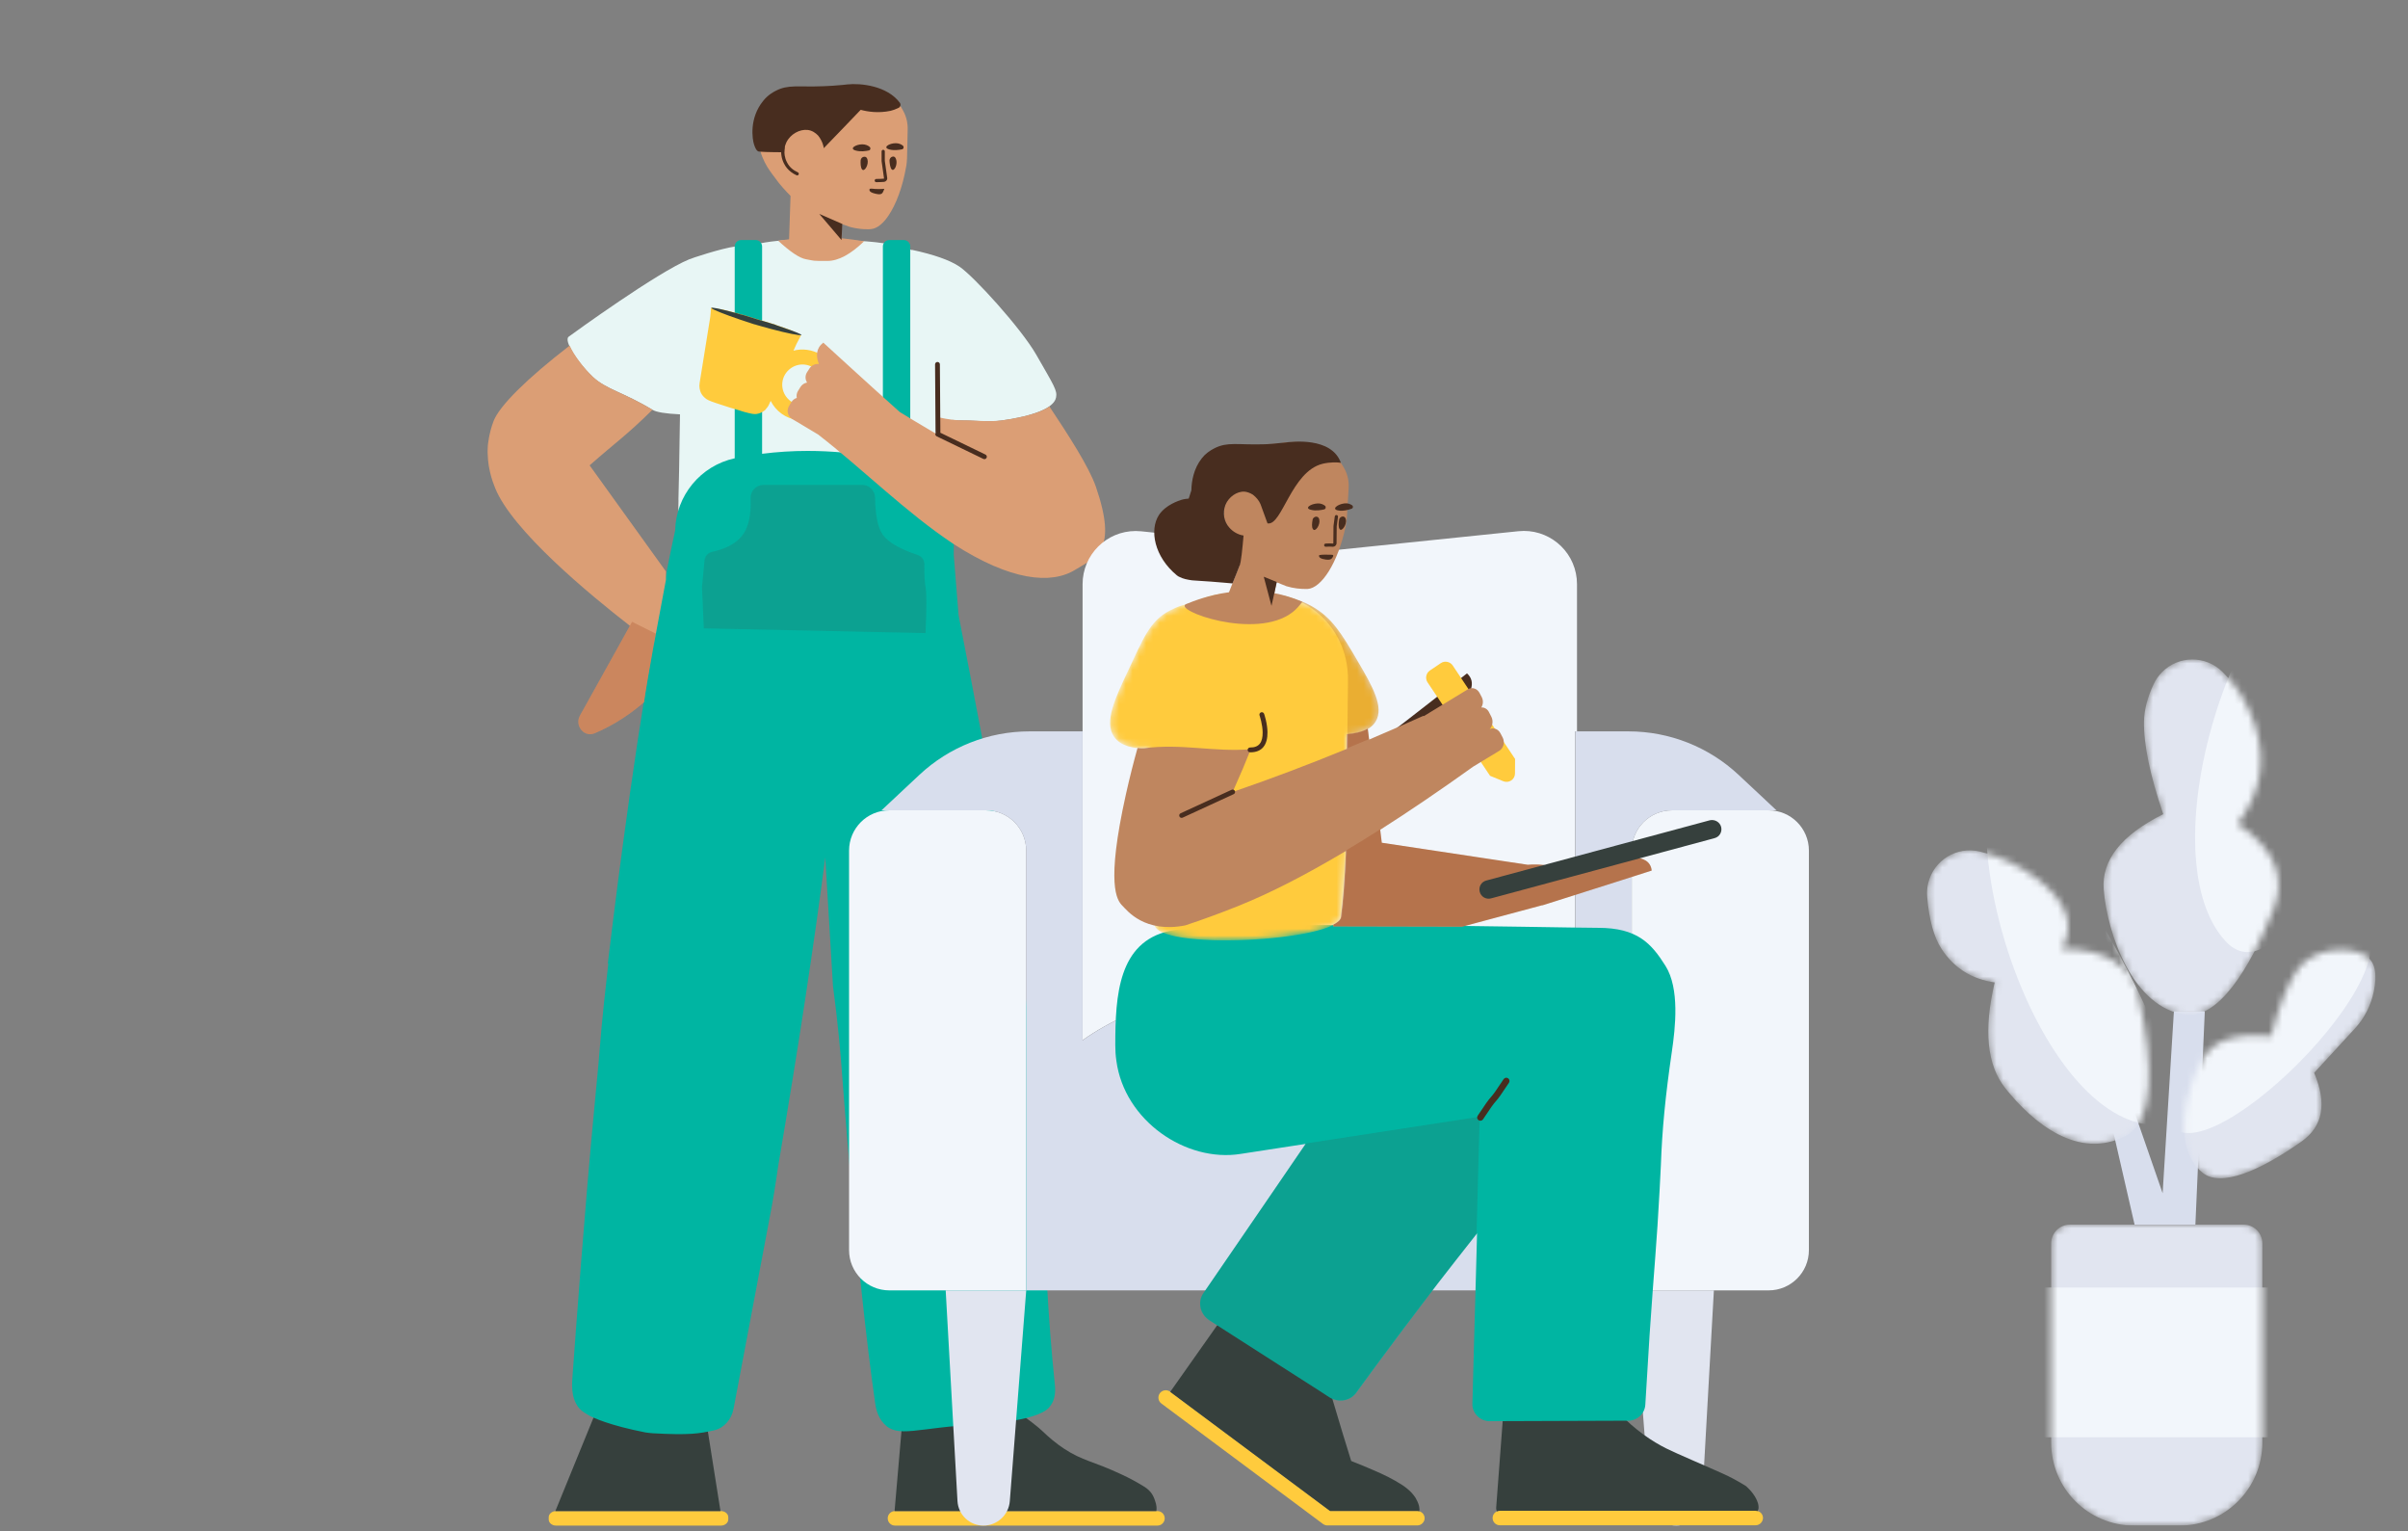 <svg width="354" height="225" viewBox="0 0 354 225" fill="none" xmlns="http://www.w3.org/2000/svg">
<rect x="0" y="0" width="354" height="225" fill="#808080" stroke="none"/>
<g clip-path="url(#clip0_1209_2732)">
<path d="M324.126 148.634L322.744 179.977H313.804L309.513 161.306L312.573 159.927L317.929 175.365L319.585 148.634H324.126Z" fill="#D8DEED"/>
<mask id="mask0_1209_2732" style="mask-type:alpha" maskUnits="userSpaceOnUse" x="283" y="96" width="67" height="129">
<path d="M304.295 179.977H329.834C331.353 179.977 332.585 181.21 332.585 182.729V212.019C332.585 218.749 327.131 224.206 320.404 224.206H313.725C306.998 224.206 301.545 218.749 301.545 212.019V182.729C301.545 181.21 302.776 179.977 304.295 179.977ZM283.311 131.778C283.256 131.113 283.308 130.444 283.463 129.795C284.274 126.417 287.669 124.336 291.044 125.148C294.101 125.882 296.881 127.195 299.384 129.084C303.863 132.466 305.104 135.917 303.106 139.438C309.616 139.438 313.413 141.913 314.495 146.863C316.621 156.591 316.621 164.782 312.531 166.917C305.526 170.574 298.843 164.999 294.8 159.927C292.105 156.546 291.586 151.365 293.241 144.384C289.849 143.9 287.24 142.251 285.412 139.438C284.288 137.706 283.587 135.153 283.311 131.778ZM347.897 140.532C349.153 141.365 349.511 143.099 348.97 145.732C348.554 147.761 347.593 149.638 346.192 151.161L340.203 157.671C342.113 162.174 341.499 165.534 338.36 167.751C332.191 172.106 326.472 174.536 323.781 172.34C319.171 168.579 321.354 160.058 323.709 155.758C325.28 152.891 328.661 151.743 333.854 152.313C334.997 147.903 336.283 144.648 337.711 142.55C339.854 139.402 345.263 138.785 347.897 140.532ZM316.61 100.537C316.912 99.892 317.322 99.303 317.822 98.795C320.258 96.32 324.238 96.289 326.712 98.726C328.832 100.815 330.397 103.329 331.407 106.271C333.231 111.581 332.414 116.515 328.957 121.073C334.354 124.716 336.118 128.892 334.249 133.601C330.575 142.855 325.997 149.646 321.413 149.128C313.562 148.24 309.782 137.204 309.265 130.737C308.921 126.426 311.837 122.731 318.014 119.653C316.072 113.931 315.13 109.392 315.188 106.037C315.217 104.33 315.691 102.497 316.61 100.537Z" fill="white"/>
</mask>
<g mask="url(#mask0_1209_2732)">
<path d="M304.295 179.977H329.834C331.353 179.977 332.585 181.21 332.585 182.729V212.019C332.585 218.749 327.131 224.206 320.404 224.206H313.725C306.998 224.206 301.545 218.749 301.545 212.019V182.729C301.545 181.21 302.776 179.977 304.295 179.977ZM283.311 131.778C283.256 131.113 283.308 130.444 283.463 129.795C284.274 126.417 287.669 124.336 291.044 125.148C294.101 125.882 296.881 127.195 299.384 129.084C303.863 132.466 305.104 135.917 303.106 139.438C309.616 139.438 313.413 141.913 314.495 146.863C316.621 156.591 316.621 164.782 312.531 166.917C305.526 170.574 298.843 164.999 294.8 159.927C292.105 156.546 291.586 151.365 293.241 144.384C289.849 143.9 287.24 142.251 285.412 139.438C284.288 137.706 283.587 135.153 283.311 131.778ZM347.897 140.532C349.153 141.365 349.511 143.099 348.97 145.732C348.554 147.761 347.593 149.638 346.192 151.161L340.203 157.671C342.113 162.174 341.499 165.534 338.36 167.751C332.191 172.106 326.472 174.536 323.781 172.34C319.171 168.579 321.354 160.058 323.709 155.758C325.28 152.891 328.661 151.743 333.854 152.313C334.997 147.903 336.283 144.648 337.711 142.55C339.854 139.402 345.263 138.785 347.897 140.532ZM316.61 100.537C316.912 99.892 317.322 99.303 317.822 98.795C320.258 96.32 324.238 96.289 326.712 98.726C328.832 100.815 330.397 103.329 331.407 106.271C333.231 111.581 332.414 116.515 328.957 121.073C334.354 124.716 336.118 128.892 334.249 133.601C330.575 142.855 325.997 149.646 321.413 149.128C313.562 148.24 309.782 137.204 309.265 130.737C308.921 126.426 311.837 122.731 318.014 119.653C316.072 113.931 315.13 109.392 315.188 106.037C315.217 104.33 315.691 102.497 316.61 100.537Z" fill="#E1E5F0"/>
<path d="M318.654 164.302C317.899 165.211 316.593 165.521 314.616 165.065C297.265 161.057 284.1 115.57 297.449 106.039C300.411 103.925 295.814 116.45 299.039 120.684C306.818 130.898 317.648 149.525 319.265 159.151C320.949 155.714 324.705 152.328 327.427 148.634C333.718 140.096 340.114 131.166 346.66 135.16C357.022 141.483 322.235 175.403 318.654 164.302ZM345.96 79.808C362.353 79.376 339.348 151.377 327.204 138.347C315.06 125.316 329.567 80.24 345.96 79.808ZM299.384 189.216H334.549V211.232H299.384V189.216Z" fill="#F2F6FB"/>
</g>
</g>
<g clip-path="url(#clip1_1209_2732)">
<path d="M81.731 224.206H105.999C106.567 224.206 107.064 223.796 107.064 223.304V222.977C107.064 222.485 106.591 222.075 105.999 222.075H81.731C81.163 222.075 80.666 222.485 80.666 222.977V223.304C80.666 223.796 81.139 224.206 81.731 224.206ZM131.568 222.075C130.98 222.075 130.503 222.552 130.503 223.141C130.503 223.729 130.98 224.206 131.568 224.206H170.159C170.747 224.206 171.224 223.729 171.224 223.141C171.224 222.552 170.747 222.075 170.159 222.075H131.568Z" fill="#FFCB3D"/>
<path d="M131.512 222.077C131.53 222.076 131.549 222.075 131.568 222.075H169.991C170.017 221.945 170.03 221.782 170.026 221.571C169.999 221.405 169.996 221.216 169.945 221.027C169.642 219.896 169.273 219.145 168.196 218.477C167.119 217.809 166.019 217.213 164.873 216.688C160.648 214.702 159.204 214.727 156.425 212.905C155.275 212.143 154.218 211.262 153.23 210.308C152.572 209.673 151.228 208.64 149.198 207.21L132.758 207.619L131.512 222.077ZM81.642 222.079C81.671 222.076 81.701 222.075 81.731 222.075H105.917L104.004 209.998L87.861 206.851L81.642 222.079Z" fill="#36403D"/>
<path d="M139.98 61.712C140.504 61.773 140.975 61.799 141.393 61.789C142.873 61.754 145.282 62.08 147.312 61.789C154.232 60.796 155.11 59.135 155.253 58.408C155.45 57.396 154.984 56.736 152.332 52.114C150.073 48.197 143.141 40.585 141.036 39.174C139.633 38.233 137.305 37.413 134.054 36.714C134.061 36.729 134.068 36.745 134.075 36.762C130.688 35.501 126.549 35.411 124.325 35.312C123.161 35.264 116.773 35.264 115.609 35.312C113.826 35.391 111.348 35.67 108.951 36.531C108.813 36.245 108.572 36.12 108.2 36.204C105.951 36.512 101.619 37.972 101.311 38.114C96.601 40.048 84.409 48.89 83.604 49.482C82.799 50.074 85.047 53.428 87.092 55.353C89.072 57.217 91.585 57.608 95.937 60.235C96.5 60.575 97.843 60.795 99.966 60.895C99.863 68.018 99.793 71.684 99.738 73.382C99.738 73.382 99.763 73.619 99.738 73.974C99.688 75.016 99.664 79.301 101.892 81.195C102.189 81.431 102.511 81.645 102.783 81.787C103.378 82.118 103.873 82.237 103.873 82.237L103.922 82.26C119.992 86.143 136.037 82.26 136.037 82.26C136.061 82.237 136.086 82.237 136.086 82.237C136.086 82.237 136.581 82.118 137.176 81.787C137.473 81.645 137.77 81.455 138.067 81.195C140.271 79.301 140.246 75.016 140.196 73.974C140.196 73.642 140.196 73.382 140.196 73.382C140.143 71.734 140.077 68.293 139.98 61.712Z" fill="#E8F6F5"/>
<path d="M129.792 67.3C125.923 66.613 122.239 66.269 118.74 66.269C116.503 66.269 114.269 66.41 112.036 66.691V36.223C112.036 35.7 111.612 35.276 111.089 35.276H108.958C108.435 35.276 108.011 35.7 108.011 36.223V67.351C102.991 68.443 99.372 72.834 99.254 77.966C98.237 82.581 95.677 95.081 92.598 116.669C91.201 126.566 90.136 135.065 89.355 141.6L89.426 141.623C88.976 145.553 88.526 149.862 88.431 151.022C88.218 153.863 87.816 158.267 87.319 163.405C86.04 176.734 84.62 195.864 84.17 202.209C84.123 203.037 83.815 205.286 85.07 206.873C85.448 207.322 85.803 207.559 86.537 207.985C87.129 208.341 89.663 209.501 94.895 210.519C95.226 210.566 95.582 210.613 95.937 210.637C101.406 210.945 102.802 210.684 104.957 210.211C106.401 209.903 107.538 208.648 107.845 207.015C109.171 199.912 112.865 180.546 113.172 178.817C113.598 176.639 114.001 174.177 114.403 171.36C117.359 153.986 119.665 138.866 121.322 126.001C121.703 132.289 122.081 138.578 122.453 144.867C123.187 150.383 123.566 154.787 123.755 157.367C123.755 157.367 125.933 187.246 128.656 206.21C128.751 206.825 128.94 208.104 129.911 209.193C131.971 211.466 134.883 209.761 143.714 209.359C143.714 209.359 152.402 208.98 154.249 206.825C154.604 206.399 154.817 205.926 154.817 205.926C155.172 205.002 155.125 204.15 155.101 203.795C152.829 181.824 154.06 170.128 150.508 144.559C148.82 132.421 145.623 114.377 140.92 90.426L140.21 81.579V78.488C140.21 74.099 137.646 70.216 133.817 68.416V36.223C133.817 35.7 133.393 35.276 132.87 35.276H130.739C130.216 35.276 129.792 35.7 129.792 36.223V67.3Z" fill="#00B5A2"/>
<path d="M113.296 58.913C114.04 60.401 115.485 61.501 117.269 61.736C120.11 62.115 122.738 60.127 123.117 57.262C123.496 54.397 121.507 51.793 118.642 51.414C117.955 51.322 117.28 51.369 116.647 51.534L117.104 50.528L117.766 49.266V49.345C117.624 49.227 117.459 49.156 117.293 49.038L116.251 48.517C115.73 48.328 115.091 48.115 114.357 47.855L114.144 47.784C114.12 47.784 114.073 47.76 114.049 47.737L113.718 47.618H113.671L113.15 47.453C112.582 47.287 111.942 47.098 111.303 46.909C110.687 46.72 110.072 46.531 109.48 46.341L108.959 46.199H108.912L108.557 46.105L108.462 46.057L108.249 46.01C107.515 45.821 106.852 45.632 106.308 45.514L105.1 45.348C104.911 45.324 104.721 45.301 104.532 45.23C104.508 45.679 104.461 46.129 104.413 46.602L102.851 56.299C102.804 56.583 102.804 56.843 102.851 57.103C102.875 57.221 102.898 57.316 102.946 57.481C103.064 57.883 103.324 58.214 103.656 58.498C103.94 58.735 104.177 58.877 105.313 59.255C105.834 59.421 106.544 59.657 107.349 59.917C108.154 60.154 108.864 60.343 109.385 60.532C110.545 60.84 110.877 60.887 111.208 60.84C111.611 60.792 112.013 60.603 112.345 60.367C112.439 60.319 112.534 60.225 112.605 60.106C112.771 59.917 112.96 59.681 113.055 59.444L113.296 58.913ZM117.577 59.487C115.943 59.274 114.807 57.759 115.02 56.149C115.233 54.539 116.748 53.379 118.358 53.592C119.968 53.805 121.128 55.32 120.915 56.93C120.678 58.588 119.187 59.7 117.577 59.487Z" fill="#FFCB3D"/>
<path d="M117.127 48.86C116.89 48.765 116.583 48.647 116.228 48.529C115.707 48.339 115.067 48.126 114.333 47.866L114.12 47.795C114.097 47.795 114.049 47.771 114.026 47.747L113.694 47.629H113.647L113.126 47.463C112.558 47.297 111.919 47.108 111.279 46.919C110.664 46.729 110.048 46.54 109.456 46.35L108.935 46.208H108.888L108.533 46.114L108.438 46.066L108.225 46.019C107.491 45.83 106.828 45.64 106.284 45.522C105.905 45.427 105.621 45.356 105.337 45.309C104.863 45.214 104.579 45.19 104.579 45.261C104.579 45.309 104.698 45.403 104.982 45.522C105.858 45.948 108.107 46.777 110.853 47.653L111.066 47.7L111.279 47.771C114.049 48.576 116.37 49.12 117.364 49.239C117.672 49.286 117.814 49.263 117.837 49.239C117.837 49.191 117.601 49.049 117.127 48.86Z" fill="#36403D"/>
<path d="M116.001 35.164C115.489 35.224 114.952 35.292 114.389 35.368C116.185 37.025 117.551 37.936 118.489 38.1C119.896 38.347 119.244 38.347 121.644 38.347C123.243 38.347 125.043 37.382 127.042 35.453C125.828 35.264 124.724 35.119 123.729 35.016L123.775 32.928C125.005 33.385 124.936 33.339 125.057 33.379C126.549 33.758 127.827 33.711 128.064 33.663C128.916 33.593 129.816 32.882 130.621 31.675C131.71 30.065 132.681 27.555 133.202 24.549C133.296 24.122 133.32 23.696 133.344 23.27L133.438 19.032C133.462 18.085 133.249 17.138 132.776 16.286C132.586 15.907 132.397 15.599 132.16 15.339C132.153 15.329 132.145 15.32 132.138 15.311C132.129 15.297 132.121 15.282 132.113 15.268C130.29 12.734 126.478 12.403 124.726 12.592C124.513 12.616 123.755 12.711 122.666 12.782C122.074 12.829 121.601 12.829 121.317 12.853C117.789 12.995 116.392 12.569 114.616 13.516C114.285 13.681 113.527 14.108 112.865 14.936C110.994 17.28 111.444 20.311 111.562 21.21C111.989 23.909 113.551 25.567 114.025 26.253C114.589 27.086 115.542 28.105 116.218 28.791L116.001 35.164ZM92.599 91.969L85.228 105.216C84.47 106.725 85.915 108.408 87.43 107.764C90.355 106.521 92.757 104.874 94.682 103.19C94.915 101.52 95.4 98.66 96.137 94.609L96.145 94.613C96.624 91.978 97.21 88.842 97.902 85.205V83.986L86.68 68.389C90.558 64.975 92.093 63.999 95.925 60.216C91.639 57.646 89.152 57.247 87.187 55.398C85.79 54.083 84.299 52.101 83.75 50.788C77.48 55.62 73.442 59.626 72.569 61.862C71.859 63.686 71.717 65.486 71.717 65.486C71.504 68.461 72.427 70.813 72.782 71.701C75.281 77.97 86.758 87.439 92.599 91.969ZM120.384 53.492C119.87 53.439 119.328 53.672 119.022 54.121L118.647 54.7C118.335 55.191 118.362 55.783 118.652 56.222C118.266 56.286 117.908 56.508 117.681 56.866L117.316 57.452C117.117 57.777 117.065 58.143 117.136 58.479C116.822 58.578 116.542 58.781 116.364 59.069L115.999 59.655C115.584 60.334 115.806 61.19 116.462 61.581L120.262 63.85C126.992 69.071 133.143 75.278 140.183 79.952C148.587 85.374 154.53 85.918 158.058 83.74C161.135 81.846 164.355 81.017 161.112 71.547C160.086 68.592 157.068 63.947 154.277 59.741C153.267 60.438 151.286 61.212 147.381 61.772C145.351 62.063 142.942 61.737 141.462 61.772C140.566 61.793 139.425 61.651 138.04 61.344L137.972 61.38L137.736 63.802C140.519 65.414 141.911 66.22 141.911 66.22C137.805 63.868 135.326 62.424 134.473 61.888L132.266 60.543C128.009 56.75 121.033 50.355 121.033 50.355C119.959 51.187 119.922 52.322 120.384 53.492Z" fill="#DB9E75"/>
<path d="M123.826 32.914L120.441 31.438L123.712 35.276L123.826 32.914Z" fill="#482D1F"/>
<path d="M115.287 22.374C115.282 21.721 115.456 21.055 115.871 20.476C116.629 19.411 118.049 18.819 119.186 19.198C119.825 19.411 120.251 19.908 120.299 19.956C120.938 20.76 121.08 21.613 121.08 21.613L121.097 21.784C122.806 20.012 124.932 17.823 126.531 16.139C127.504 16.406 129.108 16.673 130.932 16.285C131.253 16.213 131.644 16.068 132.105 15.849C132.12 15.842 132.134 15.834 132.148 15.826C132.383 15.685 132.459 15.38 132.317 15.145C130.421 12.55 126.434 12.21 124.611 12.404C124.368 12.429 123.59 12.526 122.447 12.598C121.815 12.647 121.329 12.647 121.037 12.671C117.342 12.817 115.883 12.38 114.035 13.35C113.695 13.52 112.892 13.957 112.212 14.805C110.097 17.376 110.607 20.505 110.85 21.232C111.021 21.741 111.169 22.063 111.429 22.234C111.569 22.326 113.249 22.373 115.287 22.374ZM132.61 21.944C132.847 21.897 132.918 21.589 132.752 21.423C132.539 21.234 132.16 21.044 131.686 21.044C130.716 21.044 129.674 21.684 130.763 21.968C131.402 22.134 132.16 22.039 132.61 21.944ZM127.733 22.11C127.969 22.063 128.04 21.755 127.851 21.589C127.638 21.4 127.259 21.21 126.762 21.21C125.791 21.21 124.75 21.873 125.839 22.134C126.525 22.323 127.283 22.205 127.733 22.11Z" fill="#482D1F"/>
<path d="M130.763 23.602C130.787 24.004 130.858 24.667 131.095 24.904C131.497 25.259 132.018 24.075 131.71 23.341C131.592 23.033 131.426 22.986 131.237 23.01C130.953 23.057 130.763 23.317 130.763 23.602ZM126.525 23.554C126.502 23.957 126.502 24.619 126.738 24.904C127.093 25.306 127.756 24.17 127.52 23.412C127.425 23.104 127.259 23.033 127.07 23.033C126.786 23.033 126.549 23.27 126.525 23.554Z" fill="#482D1F"/>
<path d="M128.467 28.407C128.301 28.36 127.898 28.242 127.827 27.981C127.827 27.934 127.804 27.863 127.827 27.816C127.922 27.65 128.206 27.745 128.632 27.768C129.39 27.816 130.005 27.745 130.005 27.745C130.005 27.745 129.84 28.218 129.721 28.36C129.485 28.715 128.727 28.479 128.467 28.407Z" fill="#482D1F"/>
<path fill-rule="evenodd" clip-rule="evenodd" d="M129.84 22.015C129.709 22.015 129.603 22.121 129.603 22.252V23.649C129.603 23.66 129.604 23.671 129.605 23.682L129.96 26.215C129.961 26.216 129.961 26.218 129.961 26.219C129.961 26.221 129.959 26.226 129.953 26.234C129.948 26.24 129.941 26.246 129.934 26.25C129.93 26.253 129.927 26.254 129.924 26.255C129.917 26.256 129.91 26.256 129.903 26.257C129.611 26.279 129.335 26.3 128.822 26.3C128.691 26.3 128.585 26.406 128.585 26.537C128.585 26.668 128.691 26.774 128.822 26.774C129.354 26.774 129.643 26.752 129.94 26.729C129.952 26.728 129.964 26.727 129.976 26.726C129.983 26.725 129.99 26.724 129.997 26.723C130.245 26.682 130.475 26.437 130.429 26.147L130.077 23.632V22.252C130.077 22.121 129.971 22.015 129.84 22.015ZM129.961 26.218C129.961 26.218 129.961 26.218 129.961 26.218L129.961 26.218Z" fill="#482D1F"/>
<path d="M115.348 21.768C115.368 21.639 115.279 21.517 115.15 21.497C115.021 21.477 114.9 21.565 114.88 21.695C114.756 22.488 114.897 23.345 115.257 24.039C115.507 24.539 115.854 24.942 116.268 25.262C116.549 25.48 116.792 25.617 117.098 25.758C117.217 25.813 117.357 25.761 117.412 25.642C117.467 25.523 117.415 25.383 117.296 25.328C116.6 25.007 116.062 24.589 115.679 23.824C115.364 23.217 115.239 22.461 115.348 21.768ZM137.554 63.612C137.547 63.623 137.54 63.635 137.534 63.648C137.449 63.824 137.523 64.036 137.699 64.122L144.565 67.445C144.742 67.531 144.954 67.457 145.039 67.28C145.125 67.104 145.051 66.891 144.874 66.806L138.231 63.59C138.24 63.559 138.245 63.526 138.245 63.492C138.235 62.318 138.227 61.192 138.209 58.52C138.191 55.848 138.183 54.722 138.173 53.548C138.172 53.352 138.012 53.194 137.815 53.196C137.619 53.197 137.462 53.358 137.463 53.554C137.473 54.727 137.481 55.853 137.499 58.525C137.517 61.198 137.524 62.323 137.534 63.498C137.535 63.538 137.542 63.576 137.554 63.612Z" fill="#482D1F"/>
<path opacity="0.2" d="M96.41 93.118L92.922 91.387L85.228 105.216C84.47 106.725 85.915 108.408 87.43 107.764C90.355 106.521 92.757 104.874 94.682 103.19C94.943 101.322 95.519 97.965 96.41 93.118Z" fill="#8C2A00"/>
<path opacity="0.177" d="M128.643 73.13C128.679 75.717 129.049 77.522 129.752 78.547C130.522 79.669 132.246 80.676 134.924 81.568C135.512 81.764 135.906 82.318 135.896 82.938C135.873 84.422 135.928 85.532 136.062 86.266C136.226 87.165 136.226 89.424 136.062 93.044L103.467 92.345L103.201 86.266L103.573 82.357C103.632 81.742 104.081 81.235 104.684 81.103C106.894 80.62 108.433 79.734 109.301 78.445C110.087 77.279 110.437 75.54 110.35 73.228C110.311 72.182 111.127 71.303 112.172 71.264C112.196 71.263 112.219 71.263 112.243 71.263H126.749C127.785 71.263 128.628 72.095 128.643 73.13Z" fill="#444444"/>
</g>
<g clip-path="url(#clip2_1209_2732)">
<path d="M231.834 107.486H231.564V152.401C223.548 146.994 210.469 143.473 195.695 143.473C180.498 143.473 167.094 147.199 159.15 152.87V85.853C159.15 81.538 162.648 78.04 166.963 78.04C167.234 78.04 167.505 78.054 167.775 78.082L195.255 80.952L223.22 78.07C227.512 77.627 231.35 80.748 231.793 85.04C231.82 85.306 231.834 85.574 231.834 85.841V107.486ZM130.74 119.087H144.945C148.214 119.087 150.864 121.737 150.864 125.006V189.64H130.74C127.471 189.64 124.821 186.99 124.821 183.721V125.006C124.821 121.737 127.471 119.087 130.74 119.087ZM260.007 119.087C263.276 119.087 265.926 121.737 265.926 125.006V183.721C265.926 186.99 263.276 189.64 260.007 189.64H239.883V125.006C239.883 121.737 242.533 119.087 245.802 119.087H260.007Z" fill="#F2F6FB"/>
<path d="M139.026 189.64H150.864L148.453 220.611C148.295 222.64 146.603 224.206 144.568 224.206C142.544 224.206 140.873 222.626 140.76 220.606L139.026 189.64ZM251.958 189.64L250.224 220.606C250.111 222.626 248.44 224.206 246.416 224.206C244.381 224.206 242.689 222.64 242.531 220.611L240.12 189.64H251.958Z" fill="#E1E5F0"/>
<path d="M239.875 165.491H240.12V189.64H150.864V165.491H151.227H150.864V125.006C150.864 121.737 148.214 119.087 144.945 119.087H136.781H129.589L135.159 113.875C139.545 109.77 145.328 107.486 151.336 107.486H159.15V152.894C167.09 147.209 180.51 143.473 195.729 143.473C210.503 143.473 223.582 146.994 231.597 152.401V107.486H239.411C245.419 107.486 251.202 109.77 255.589 113.875L261.158 119.087H253.966H245.802C242.533 119.087 239.883 121.737 239.883 125.006V165.491H239.875Z" fill="#D8DEED"/>
</g>
<g clip-path="url(#clip3_1209_2732)">
<path d="M195.545 222.053H208.348C208.939 222.053 209.437 222.54 209.437 223.119C209.437 223.698 208.939 224.184 208.348 224.184H195.208C194.616 224.184 194.142 223.721 194.119 223.119C194.119 222.54 194.616 222.053 195.208 222.053H195.545L195.8 222.243C196.273 222.598 196.368 223.284 196.013 223.758C195.658 224.231 194.971 224.326 194.497 223.971L170.727 206.262C170.254 205.907 170.159 205.22 170.514 204.747C170.869 204.273 171.556 204.178 172.03 204.533L195.545 222.053ZM258.09 224.159H220.493C219.901 224.159 219.428 223.686 219.428 223.094C219.428 222.502 219.901 222.029 220.493 222.029H258.113C258.705 222.029 259.179 222.502 259.179 223.094C259.155 223.686 258.681 224.159 258.09 224.159Z" fill="#FFCB3D"/>
<path d="M172.034 204.553L180.718 192.244L194.971 202.59C195.752 205.242 196.557 207.894 197.362 210.569C197.788 211.966 198.215 213.339 198.641 214.712C199.966 215.233 201.103 215.706 201.908 216.062C203.447 216.724 204.749 217.34 206.169 218.263C206.169 218.263 207.401 219.021 208.087 220.11C208.3 220.465 208.49 220.868 208.608 221.294C208.655 221.483 208.655 221.673 208.679 221.838C208.675 221.922 208.663 222.011 208.646 222.102C208.544 222.07 208.437 222.053 208.326 222.053H195.524L172.034 204.553ZM258.386 222.069C258.292 222.043 258.194 222.029 258.091 222.029H220.471C220.323 222.029 220.182 222.058 220.054 222.112C219.986 221.965 219.949 221.8 219.949 221.626L220.986 207.847C220.955 207.373 226.307 207.145 237.042 207.16C237.303 207.16 237.539 207.231 237.752 207.397C240.451 210.286 243.032 211.895 244.902 212.842C246.347 213.576 251.176 215.612 253.354 216.607C254.467 217.104 255.533 217.696 256.574 218.335C256.645 218.383 256.693 218.406 256.764 218.477C257.308 218.974 258.137 219.874 258.445 220.939C258.492 221.082 258.492 221.2 258.516 221.342C258.539 221.46 258.516 221.579 258.516 221.697V221.721C258.49 221.846 258.445 221.963 258.386 222.069Z" fill="#36403D"/>
<path d="M191.938 168.113L182.406 169.581C174.358 170.876 165.295 164.718 164.119 155.901C164.004 155.128 163.958 154.355 163.958 153.583C163.958 146.265 164.43 138.45 171.935 136.812C179.44 135.174 229.192 136.357 234.938 136.357C240.684 136.357 242.755 138.62 244.846 141.952C246.937 145.284 246.307 150.985 245.776 154.575C244.831 161.052 244.346 166.006 244.162 171.3C244.116 172.414 244.047 173.596 243.978 174.914C243.562 182.776 243.193 186.026 242.502 196.229C242.248 200.274 242.04 203.774 241.879 206.433C241.81 207.751 240.68 208.796 239.342 208.796H237.982L219.017 208.864C217.587 208.864 216.411 207.705 216.457 206.296L216.711 196.866L216.872 191.23C216.962 188.065 217.053 184.688 217.143 181.253C214.988 183.982 213.025 186.49 211.252 188.777C209.816 190.662 208.172 192.828 206.122 195.559C203.399 199.181 201.103 202.306 199.351 204.721C198.584 205.758 197.181 206.104 195.97 205.618C195.784 205.546 195.602 205.455 195.427 205.344L194.125 204.492L185.128 198.739L177.813 194.051C176.416 193.151 176.013 191.352 176.913 190.05L182.855 181.385L186.407 176.2C187.662 174.361 189.505 171.665 191.938 168.113Z" fill="#00B5A2"/>
<path opacity="0.177" d="M217.067 181.342C212.57 187.038 208.908 191.769 206.081 195.535C203.358 199.157 201.062 202.282 199.31 204.697C198.434 205.881 196.729 206.165 195.427 205.337L194.125 204.484L185.128 198.731L177.813 194.043C176.416 193.144 176.013 191.344 176.913 190.042L182.855 181.377L186.407 176.192C187.668 174.344 189.525 171.629 191.977 168.049L217.515 164.116V164.777L217.353 170.412C217.258 174.001 217.162 177.705 217.067 181.342L217.067 181.342Z" fill="#444444"/>
<path d="M221.045 158.601C219.883 160.359 219.535 160.838 219.181 161.234C218.789 161.672 218.419 162.182 217.233 163.975C217.089 164.193 217.149 164.487 217.367 164.631C217.585 164.775 217.879 164.715 218.023 164.497C219.185 162.739 219.533 162.26 219.887 161.865C220.279 161.426 220.649 160.916 221.835 159.123C221.979 158.905 221.919 158.611 221.701 158.467C221.483 158.323 221.189 158.383 221.045 158.601Z" fill="#482D1F"/>
<path d="M203.186 108.646C206.667 106.042 215.663 98.963 215.663 98.963C218.599 101.615 211.544 106.373 211.544 106.373" fill="#482D1F"/>
<mask id="mask1_1209_2732" style="mask-type:alpha" maskUnits="userSpaceOnUse" x="163" y="87" width="40" height="52">
<path d="M190.73 88.181C191.471 88.415 192.219 88.735 192.959 89.161C195.776 90.795 197.125 92.902 199.611 97.187C201.695 100.739 203.541 103.935 202.216 106.066C201.335 107.48 199.363 107.85 198.037 107.954L197.978 113.452V113.689L197.859 125.479C197.667 129.289 197.431 132.388 197.149 134.776C196.727 138.357 169.685 139.834 169.685 135.725C169.046 134.163 168.833 129.102 168.857 127.302L169.05 109.879C168.745 109.908 168.436 109.942 168.123 109.982C166.797 109.982 164.738 109.731 163.743 108.224C162.299 106.064 163.956 102.572 165.803 98.654C168.028 93.957 168.986 91.277 171.959 89.737C173.251 89.067 174.326 88.737 175.184 88.745C176.944 87.709 178.982 87.133 181.145 87.173L186.353 87.267C187.904 87.284 189.38 87.607 190.73 88.181Z" fill="white"/>
</mask>
<g mask="url(#mask1_1209_2732)">
<path d="M190.73 88.181C191.471 88.415 192.219 88.735 192.959 89.161C195.776 90.795 197.125 92.902 199.611 97.187C201.695 100.739 203.541 103.935 202.216 106.066C201.335 107.48 199.363 107.85 198.037 107.954L197.978 113.452V113.689L197.859 125.479C197.667 129.289 197.431 132.388 197.149 134.776C196.727 138.357 169.685 139.834 169.685 135.725C169.046 134.163 168.833 129.102 168.857 127.302L169.05 109.879C168.745 109.908 168.436 109.942 168.123 109.982C166.797 109.982 164.738 109.731 163.743 108.224C162.299 106.064 163.956 102.572 165.803 98.654C168.028 93.957 168.986 91.277 171.959 89.737C173.251 89.067 174.326 88.737 175.184 88.745C176.944 87.709 178.982 87.133 181.145 87.173L186.353 87.267C187.904 87.284 189.38 87.607 190.73 88.181Z" fill="#FFCB3D"/>
</g>
<path opacity="0.177" d="M185.029 87.326C187.274 87.121 190.306 87.632 192.959 89.161C195.776 90.795 197.163 92.996 199.649 97.281C201.732 100.832 203.541 103.935 202.216 106.066C201.344 107.465 199.405 107.842 198.08 107.95L198.161 100.349V99.922C198.256 93.057 193 87.422 186.395 87.351L185.029 87.326Z" fill="#8C2A00"/>
<path d="M222.732 111.537L222.72 113.651C222.731 114.542 221.83 115.153 221 114.814L219.05 114.013L209.861 100.276C209.481 99.705 209.644 98.916 210.216 98.536L211.826 97.45C212.397 97.07 213.186 97.233 213.566 97.805L222.732 111.537Z" fill="#FFCB3D"/>
<path d="M209.33 105.235L215.817 101.289C216.412 100.937 217.182 101.191 217.524 101.869L217.839 102.469C218.086 102.973 218.033 103.548 217.766 103.973C218.246 103.936 218.706 104.22 218.941 104.75L219.257 105.367C219.552 105.987 219.42 106.71 219.005 107.15C219.582 106.888 220.28 107.152 220.604 107.812L220.918 108.409C221.262 109.112 221.023 109.952 220.428 110.33L216.576 112.666C211.713 116.148 207.155 119.243 202.901 121.949L203.134 123.848C208.309 124.628 215.431 125.703 224.501 127.074L224.6 127.089C226.259 126.947 227.706 127.196 228.694 127.4C231.172 127.152 233.625 126.881 236.08 126.633C238.066 126.055 242.525 125.109 242.815 127.942C242.815 127.942 240.902 128.564 238.312 129.388C234.648 130.553 229.607 132.146 226.76 133.055L226.658 133.058L214.929 136.203L196.001 136.163C195.98 136.087 195.959 136.01 195.938 135.934C196.648 135.576 197.075 135.182 197.131 134.759C197.447 132.373 197.684 129.271 197.842 125.453L197.845 125.069C191.969 128.576 186.748 131.248 182.184 133.085C179.485 134.174 176.833 135.144 174.253 135.997C168.239 137.18 165.685 133.79 164.998 133.103C164.193 132.298 162.559 130.049 165.519 116.743C166.081 114.218 166.669 111.934 167.228 109.932C167.54 109.961 167.837 109.971 168.104 109.971C173.861 109.225 178.313 110.556 183.883 110.109C183.198 111.854 182.309 113.947 181.216 116.388C186.708 114.506 192.302 112.395 197.996 110.057L198.019 107.909C198.922 107.838 200.123 107.645 201.076 107.083C201.078 107.093 201.08 107.103 201.081 107.113L201.275 108.69C203.885 107.586 206.517 106.434 209.17 105.235C209.205 105.218 209.258 105.217 209.33 105.235ZM180.674 87.04C181.19 85.683 181.698 84.484 182.238 83.056C182.236 83.055 182.235 83.054 182.234 83.053L182.732 78.925C182.684 78.665 182.47 78.768 182.234 78.697C181.618 78.531 181.084 78.017 180.658 77.544C179.876 76.644 179.748 75.335 180.127 74.128C180.6 72.968 181.831 72.091 182.968 72.186C183.394 72.234 183.796 72.399 184.175 72.636L184.199 72.66C184.317 72.778 184.483 72.802 184.649 72.825C185.051 72.825 185.382 72.541 185.406 72.139L185.619 65.96C185.619 65.557 185.927 65.273 186.329 65.273C187.205 65.273 188.058 65.226 188.934 65.036C189.052 65.036 189.147 65.013 189.242 65.013C190.094 64.918 194.663 64.634 197.125 68.019C197.339 68.351 197.552 68.682 197.717 69.014C198.143 69.866 198.333 70.813 198.262 71.807L198.001 76.116C197.954 76.543 197.907 76.969 197.812 77.418C196.676 82.745 194.261 86.439 192.225 86.557C191.183 86.581 190.141 86.463 189.123 86.155C188.997 86.091 189.077 86.141 187.654 85.566L187.355 87.179C188.689 87.431 190.064 87.839 191.454 88.449C191.004 89.041 190.52 89.588 190.023 89.966C184.625 94.181 172.258 89.636 174.393 88.767C175.441 88.341 177.718 87.444 180.674 87.04Z" fill="#BF865F"/>
<path opacity="0.2" d="M197.992 124.919C199.581 123.969 201.219 122.958 202.904 121.887L203.15 123.864C206.594 124.395 213.734 125.472 224.57 127.095C224.574 127.095 224.577 127.095 224.58 127.094C226.28 126.934 227.764 127.219 228.771 127.428C231.249 127.179 233.625 126.881 236.08 126.633C238.066 126.055 242.525 125.109 242.815 127.942C242.575 128.026 241.048 128.494 238.458 129.318C234.794 130.483 229.752 132.076 226.905 132.985L226.804 132.988L215.074 136.133L196.146 136.093C196.125 136.017 196.104 135.94 196.084 135.864C196.793 135.506 197.22 135.112 197.276 134.689C197.593 132.303 197.83 129.201 197.987 125.383L197.992 124.919ZM198.142 109.921L198.165 107.839C199.019 107.772 200.141 107.595 201.067 107.099L201.257 108.623C200.215 109.063 199.177 109.496 198.142 109.921Z" fill="#8C2A00"/>
<path d="M253.023 121.521C253.212 122.255 252.786 122.989 252.052 123.178L219.191 132.033C218.457 132.222 217.723 131.796 217.534 131.062C217.344 130.328 217.77 129.594 218.504 129.405L251.366 120.55C252.076 120.385 252.834 120.811 253.023 121.521Z" fill="#36403D"/>
<path d="M175.14 72.07C175.174 70.688 175.482 68.851 176.694 67.333C177.191 66.694 177.854 66.22 178.564 65.865C180.458 64.918 181.902 65.391 185.643 65.297C186.4 65.297 187.513 65.178 188.934 65.036C189.905 64.916 195.747 64.17 197.125 68.019C196.639 67.925 195.492 67.901 194.426 68.161C189.833 69.298 188.484 77.253 186.377 76.921C186.357 76.919 186.335 76.915 186.313 76.91L186.329 76.898L185.311 74.104C185.075 73.536 184.672 73.086 184.199 72.707C183.82 72.47 183.417 72.305 182.991 72.257C181.855 72.162 180.624 73.038 180.15 74.199C179.7 75.359 179.913 76.661 180.742 77.561C181.263 78.152 181.973 78.555 182.754 78.697L182.814 78.696C182.664 80.467 182.439 82.847 182.217 83.173C181.863 84.102 181.527 84.913 181.193 85.742C180.716 85.703 180.292 85.663 179.961 85.634C178.919 85.539 177.38 85.421 175.439 85.302C175.439 85.302 175.297 85.302 175.178 85.279C174.563 85.184 173.971 85.089 173.379 84.781C173.379 84.781 173.19 84.71 173.024 84.568C169.686 81.822 168.952 77.892 170.372 75.69C171.39 74.151 173.379 73.559 173.663 73.465C174.042 73.346 174.421 73.299 174.752 73.275C174.882 72.887 175.011 72.479 175.14 72.07ZM194.663 74.862C194.19 74.98 193.408 75.098 192.769 74.933C191.656 74.696 192.698 74.033 193.716 73.986C194.19 73.962 194.568 74.151 194.805 74.341C194.971 74.506 194.9 74.814 194.663 74.862ZM198.688 74.767C198.215 74.933 197.481 75.146 196.794 75.027C195.634 74.862 196.628 74.104 197.623 73.986C198.143 73.915 198.499 74.08 198.759 74.246C198.972 74.388 198.925 74.696 198.688 74.767Z" fill="#482D1F"/>
<path d="M196.936 77.75C196.723 77.466 196.794 76.827 196.865 76.4C196.889 76.093 197.173 75.903 197.433 75.903C197.599 75.927 197.812 76.022 197.859 76.353C198.025 77.134 197.22 78.223 196.936 77.75ZM193.03 77.774C192.793 77.49 192.888 76.827 192.959 76.424C192.982 76.116 193.266 75.927 193.527 75.927C193.693 75.951 193.906 76.045 193.953 76.377C194.119 77.158 193.337 78.247 193.03 77.774Z" fill="#482D1F"/>
<path d="M196.697 75.959C196.715 75.829 196.624 75.71 196.494 75.692C196.365 75.675 196.245 75.766 196.228 75.895L196.039 77.292L196.036 77.322L196.013 79.831C196.004 79.859 195.982 79.877 195.951 79.88C195.654 79.849 195.296 79.849 194.878 79.881C194.747 79.891 194.65 80.005 194.66 80.135C194.669 80.266 194.783 80.364 194.914 80.353C195.313 80.323 195.648 80.323 195.916 80.353L195.942 80.354C196.218 80.354 196.439 80.158 196.483 79.896L196.486 79.859L196.51 77.341L196.697 75.959Z" fill="#482D1F"/>
<path d="M194.616 82.177C194.45 82.154 194.024 82.059 193.929 81.798C193.929 81.751 193.882 81.68 193.906 81.633C193.977 81.514 194.711 81.514 194.711 81.514C195.681 81.538 195.918 81.491 195.989 81.609C196.013 81.68 196.013 81.775 195.847 81.988C195.634 82.39 194.853 82.248 194.616 82.177Z" fill="#482D1F"/>
<path d="M181.067 116.066C181.245 115.984 181.456 116.061 181.538 116.24C181.62 116.418 181.542 116.629 181.364 116.711L173.859 120.167C173.681 120.249 173.47 120.171 173.388 119.993C173.306 119.815 173.384 119.604 173.562 119.522L181.067 116.066ZM185.166 105.142C185.101 104.957 185.198 104.754 185.383 104.689C185.568 104.624 185.77 104.721 185.836 104.906C185.852 104.953 185.88 105.037 185.915 105.153C185.973 105.344 186.031 105.555 186.085 105.783C186.232 106.404 186.324 107.025 186.332 107.611C186.358 109.426 185.574 110.588 183.768 110.564C183.572 110.561 183.415 110.4 183.417 110.204C183.42 110.008 183.581 109.851 183.777 109.854C185.111 109.871 185.643 109.083 185.622 107.622C185.614 107.094 185.53 106.522 185.394 105.947C185.343 105.734 185.289 105.536 185.235 105.359C185.204 105.254 185.179 105.18 185.166 105.142Z" fill="#482D1F"/>
<path d="M187.703 85.539L185.785 84.758L186.921 89.043L187.703 85.539Z" fill="#482D1F"/>
</g>
<defs>
<clipPath id="clip0_1209_2732">
<rect width="73.867" height="128.557" fill="white" transform="translate(280.131 95.649)"/>
</clipPath>
<clipPath id="clip1_1209_2732">
<rect width="240.542" height="224.206" fill="white" transform="matrix(-1 0 0 1 241.54 0)"/>
</clipPath>
<clipPath id="clip2_1209_2732">
<rect width="173.777" height="155.547" fill="white" transform="translate(106.354 68.659)"/>
</clipPath>
<clipPath id="clip3_1209_2732">
<rect width="123.586" height="178.986" fill="white" transform="translate(149.206 45.22)"/>
</clipPath>
</defs>
</svg>
